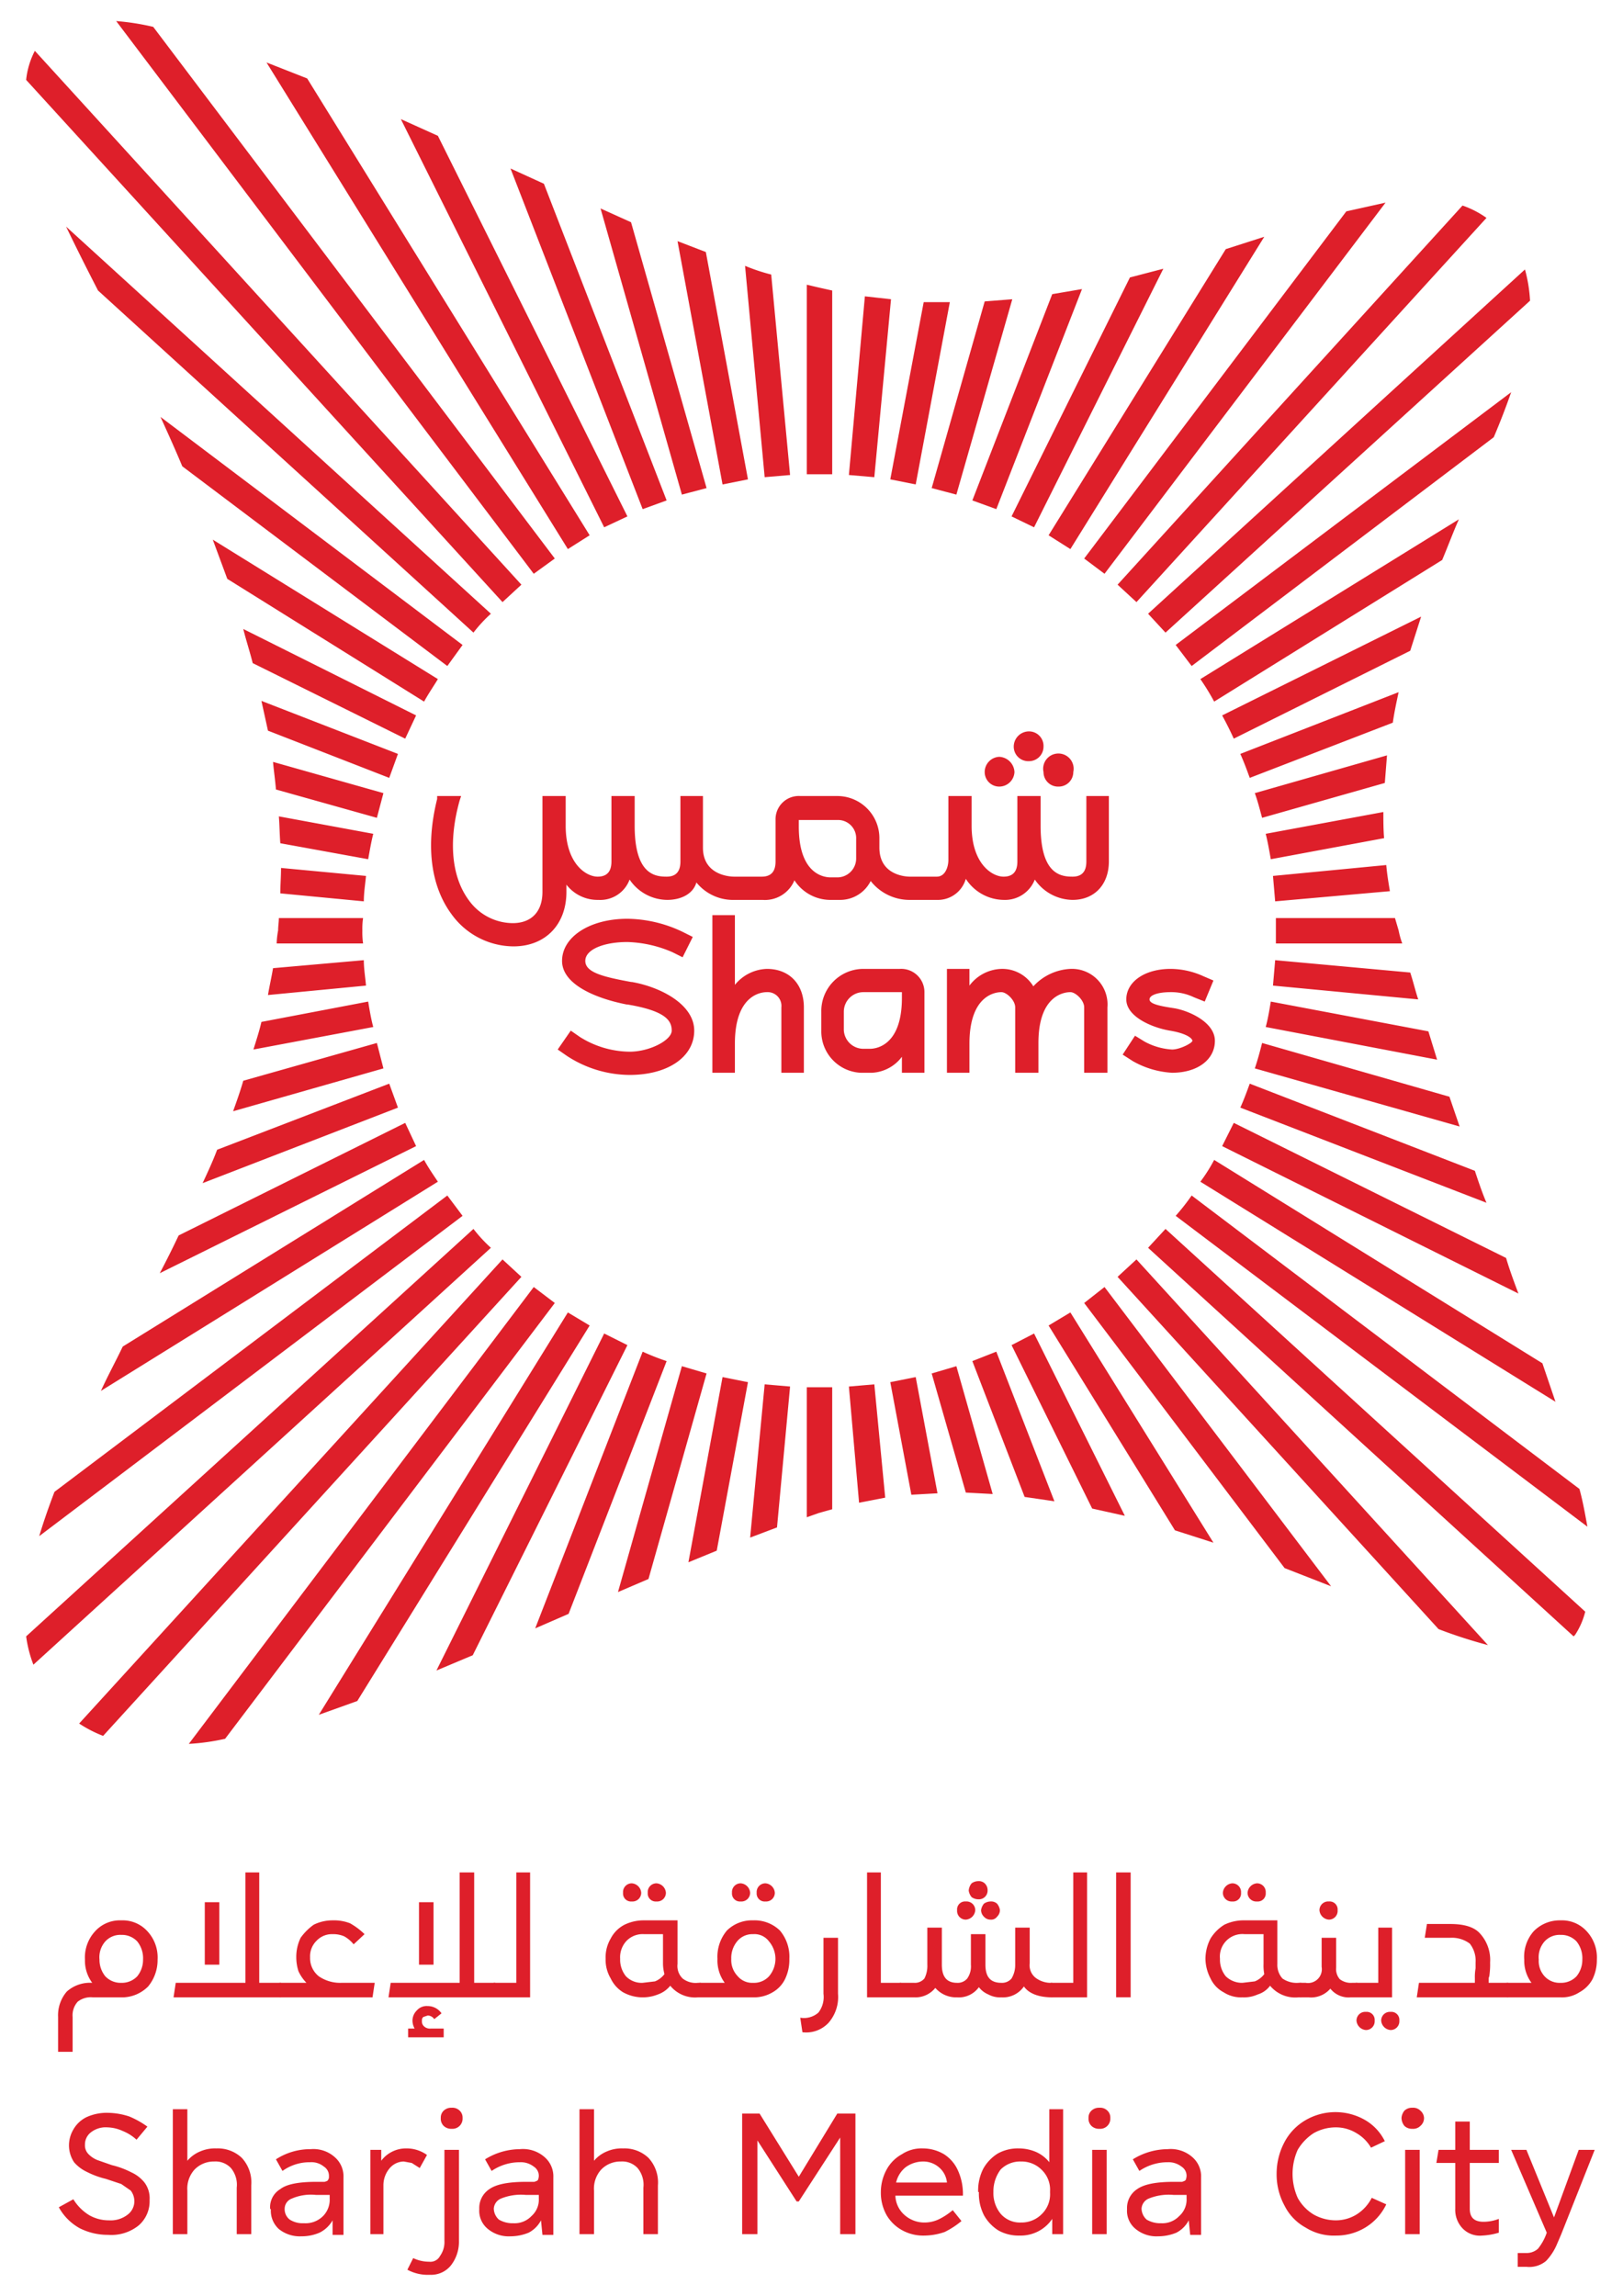 <svg id="Layer_1" data-name="Layer 1" xmlns="http://www.w3.org/2000/svg" xmlns:xlink="http://www.w3.org/1999/xlink" width="223.5" height="316.1" viewBox="0 0 223.5 316.1">
  <defs>
    <style>
      .cls-1 {
        fill: none;
      }

      .cls-2 {
        clip-path: url(#clip-path);
      }

      .cls-3 {
        fill: #de1f2a;
      }
    </style>
    <clipPath id="clip-path">
      <rect class="cls-1" x="-185.9" y="-262.9" width="595.3" height="841.89"/>
    </clipPath>
  </defs>
  <title>Sharjah Media City (Shams)</title>
  <g class="cls-2">
    <path class="cls-3" d="M131.7,68.1l7.7-26.9-3.8.3-7.3,25.7,3.4.9m-9-26.9-3.6-.4-2.2,24.6,3.5.3Zm3.4,25.5,4.7-25.1h-3.6L122.6,66l3.5.7m11.5,37.5a2.1,2.1,0,0,0-2,2.1,2,2,0,0,0,2,2,2.1,2.1,0,0,0,2.1-2,2.2,2.2,0,0,0-2.1-2.1m-.4-34.1L149,39.8l-4.1.7-11,28.4,3.3,1.2m-22.6-4.8V40l-1.8-.4-1.7-.4V65.3h3.5m27.1,39.5a2,2,0,0,0,2-2,2,2,0,0,0-2-2.1,2.1,2.1,0,0,0-2.1,2.1,2,2,0,0,0,2.1,2m4.1,3.5a2,2,0,0,0,2-2,2.1,2.1,0,1,0-4.1,0,2,2,0,0,0,2.1,2m-3.4-35.7L160.2,37l-4.6,1.2L139.3,71.1l3.1,1.5m10.1,75.1v-9a4.9,4.9,0,0,0-5.1-5.3,7.4,7.4,0,0,0-5.1,2.4,5,5,0,0,0-4.4-2.4,5.7,5.7,0,0,0-4.4,2.3v-2.3h-3.1v14.3h3.1v-4c0-6.8,3.7-7.1,4.4-7.1s1.9,1.1,1.9,2.1v9H143v-4.1c0-6.7,3.7-7,4.4-7s1.9,1.1,1.9,2.1v9ZM34.9,144.5l16.5-3.1c-.3-1.1-.5-2.3-.7-3.5L36,140.7c-.3,1.3-.7,2.5-1.1,3.8m2-7.5,13.5-1.3c-.1-1.2-.3-2.3-.3-3.5l-12.5,1.1c-.2,1.2-.5,2.5-.7,3.7m69.9-24.1v5.7c0,1-.3,2.1-1.9,2.1h-3.8c-.2,0-4.3,0-4.3-4v-7.1H93.7v9c0,1-.3,2.1-1.9,2.1s-4.4-.3-4.4-7v-4.1H84.2v9c0,1-.3,2.1-1.9,2.1s-4.4-1.8-4.4-7v-4.1H74.7v13.2c0,2.7-1.5,4.3-4.1,4.3a7.5,7.5,0,0,1-6-3.1c-2.4-3.2-2.9-8.1-1.3-13.8l.2-.6H60.2v.4c-1.6,6.4-.9,12,2,15.9a10.6,10.6,0,0,0,8.5,4.4c4.4,0,7.3-3,7.3-7.5v-1a5.4,5.4,0,0,0,4.4,2.1,4.3,4.3,0,0,0,4.3-2.8,6.3,6.3,0,0,0,5.2,2.8c1.7,0,3.5-.7,4-2.4a6.5,6.5,0,0,0,5.3,2.4h3.8a4.4,4.4,0,0,0,4.4-2.7,5.9,5.9,0,0,0,4.8,2.7h1.6a4.7,4.7,0,0,0,4.1-2.6,6.8,6.8,0,0,0,5.5,2.6H129a4,4,0,0,0,4-2.9,6.3,6.3,0,0,0,5.2,2.9,4.4,4.4,0,0,0,4.3-2.8,6.4,6.4,0,0,0,5.2,2.8c3,0,5-2.1,5-5.3v-9h-3.1v9c0,1-.3,2.1-1.9,2.1s-4.4-.3-4.4-7v-4.1h-3.2v9c0,1-.3,2.1-1.9,2.1s-4.4-1.8-4.4-7v-4.1h-3.2v8.8c0,.9-.4,2.3-1.6,2.3h-3.7c-.2,0-4.2,0-4.2-4v-1.3a5.8,5.8,0,0,0-5.8-5.8h-5.1a3.2,3.2,0,0,0-3.4,3.3m3.2,0h5.3a2.5,2.5,0,0,1,2.6,2.6v2.7a2.6,2.6,0,0,1-2.6,2.6h-.9c-.8,0-4.4-.3-4.4-7Zm-71.6-.5c.1,1.2.1,2.4.2,3.7l12.1,2.2c.2-1.1.4-2.3.7-3.5Zm12,8.2-11.7-1.1c0,1.2-.1,2.4-.1,3.5l11.5,1.1c0-1.2.2-2.4.3-3.5m97-45,26.7-43-5.3,1.7L144.4,73.7l3,1.9M86.7,144.8a13.1,13.1,0,0,1-6.8-2l-1.3-.9-1.8,2.6,1.3.9a15.9,15.9,0,0,0,8.6,2.6c5.3,0,8.9-2.5,8.9-6.1s-4.6-6-8.6-6.7h-.1c-3.8-.7-6.3-1.3-6.3-2.9s2.6-2.6,5.8-2.6a16.7,16.7,0,0,1,6.2,1.4l1.4.7,1.4-2.8-1.4-.7a18,18,0,0,0-7.6-1.8c-5.2,0-9,2.5-9,5.8s4.8,5.2,8.9,6h.1c5.4.9,6.1,2.3,6.1,3.6s-3,2.9-5.8,2.9M38.3,128.1a11,11,0,0,0-.2,1.8H50a10.9,10.9,0,0,1-.1-1.8,9.7,9.7,0,0,1,.1-1.7H38.4c0,.6-.1,1.1-.1,1.7m169.1,45.1-37.5-18.6-1.6,3.2,40.8,20.3c-.6-1.6-1.2-3.2-1.7-4.9m-13.2-39.3-18.6-1.7-.3,3.5,20,1.9c-.4-1.2-.7-2.5-1.1-3.7m-22.1-26.8,19.7-7.6c.2-1.4.5-2.8.8-4.2l-21.8,8.5c.5,1.1.9,2.2,1.3,3.3m20,19.3H175.7v3.5h17.4a12.1,12.1,0,0,1-.5-1.8l-.5-1.7m-1.4-18.6.3-3.8-18.2,5.2c.4,1.1.7,2.3,1,3.4Zm.7,14.9c-.2-1.2-.4-2.4-.5-3.6l-15.6,1.5.3,3.5Zm5.3,19.3L175,137.9c-.2,1.2-.4,2.4-.7,3.5l23.6,4.5-1.2-3.9m-34.8,25.4,56.7,42.8c-.3-1.6-.6-3.4-1.1-5.2l-53.4-40.4a30.1,30.1,0,0,1-2.2,2.8m-.5-22.9a9,9,0,0,1-3.8-1.1l-1.3-.8-1.7,2.6,1.4.9a12.3,12.3,0,0,0,5.4,1.6c3.5,0,5.9-1.8,5.9-4.4s-3.7-4.2-5.7-4.5-3.3-.6-3.3-1.2,1.2-1,2.9-1a7.2,7.2,0,0,1,3.2.7l1.5.6,1.2-2.9-1.4-.6a11,11,0,0,0-4.5-1c-3.6,0-6.1,1.8-6.1,4.2s3.6,3.9,6,4.3,3.1,1.1,3.1,1.4-1.7,1.2-2.8,1.2m12.9-29.7c.3,1.2.5,2.4.7,3.5l15.6-2.9c-.1-1.2-.1-2.4-.1-3.6ZM152.1,79l38.7-51.1-5.4,1.2L149.3,76.9l2.8,2.1m12,12.7,41.6-31.5c.9-2.1,1.7-4.2,2.4-6.2L161.9,88.8l2.2,2.9m-3.6-4.6,50.2-45.7a20.3,20.3,0,0,0-.7-4.3L158.1,84.5l2.4,2.6m4.8,75.6L214.2,193l-1.8-5.3-45.2-28a22,22,0,0,1-1.9,3m-8.8-79.8L204.7,30a12.9,12.9,0,0,0-3.3-1.7L153.9,80.5l2.6,2.4m46.6,78.3-31-12c-.4,1.1-.8,2.2-1.3,3.3l33.9,13.1c-.6-1.4-1.1-2.9-1.6-4.4m-29.3-17.6c-.3,1.2-.6,2.3-1,3.5l28.2,8-1.4-4.1Zm-121-34.4-15.2-4.3c.1,1.2.3,2.5.4,3.8l13.9,3.9.9-3.4m117.1-7.5,24.3-12.1,1.5-4.7L168.3,98.5c.6,1.1,1.1,2.1,1.6,3.2m-2.7-5.1,31.4-19.5c.8-1.9,1.5-3.8,2.3-5.6l-35.6,22a32.1,32.1,0,0,1,1.9,3.1m-33.3,90.8,7.2,18.7,4.1.6-8-20.6-3.3,1.3M94.8,215.1l3.9-1.6,4.3-23.2-3.5-.7Zm8.5-3.4,3.7-1.4,1.8-19.4-3.5-.3Zm-9.4-23.6-8.8,31.1,4.2-1.8,8-28.3-3.4-1m11.7-54.7a5.9,5.9,0,0,0-4.4,2.2V126H98.1v21.7h3.1v-4c0-6.8,3.7-7.1,4.4-7.1a1.9,1.9,0,0,1,2,2.1v9h3.1v-9c0-3.2-2-5.3-5.1-5.3m5.5,57.6v17.9l1.7-.6,1.8-.5V191h-3.5m-22.6-4.9L73.7,224.2l4.6-2,13.5-34.8a32.4,32.4,0,0,1-3.3-1.3m-15-8.9L26,240.1a30,30,0,0,0,5-.7l45.4-60-2.9-2.2m4.7,3.5L43.9,236.1l5.3-1.9,32-51.7-3-1.8m5,2.9L60.1,230l5-2.1,21.3-42.7-3.2-1.6M54.8,103.8,36,96.5l.9,4.1,16.7,6.5,1.2-3.3m99.1,72,44.2,48.5a66,66,0,0,0,6.8,2.2l-48.4-53.1-2.6,2.4m-9.5,6.7,17.4,28.2,5.3,1.7-19.7-31.7-3,1.8m4.9-3.1,27.6,36.5,6.4,2.5-31.2-41.2-2.8,2.2m8.8-7.6,58.6,53.5.2-.2a10.4,10.4,0,0,0,1.4-3.2l-57.8-52.7-2.4,2.6m-88.9,1.6L10.9,237.3a17.1,17.1,0,0,0,3.3,1.7l57.6-63.2-2.6-2.4m53.4,16.9,2.9,15.5,3.6-.2-3-16-3.5.7m16.7-5.1,11.1,22.5,4.5,1-12.5-25.1-3.1,1.6m-22.4,5.7,1.4,16,3.6-.7-1.5-15.6-3.5.3m11.4-1.8,4.7,16.4,3.7.2-5-17.6-3.4,1m-8.2-41.4a5.5,5.5,0,0,0,4.1-2.2v2.2h3.1v-11a3.2,3.2,0,0,0-3.4-3.3h-5a5.8,5.8,0,0,0-5.8,5.9v2.6a5.7,5.7,0,0,0,5.4,5.8Zm-3.9-5.8v-2.6a2.7,2.7,0,0,1,2.7-2.7h5.3v.8c0,6.7-3.7,7-4.4,7h-.9a2.7,2.7,0,0,1-2.7-2.6M63.7,88.8,22.1,57.4c1,2.2,2,4.4,3,6.8L61.6,91.7l2.1-2.9M29.3,74.3l2,5.4L58.4,96.6c.6-1.1,1.3-2.1,1.9-3.1ZM13.9,191.5l46.4-28.8c-.6-.9-1.3-1.9-1.9-3L16.9,185.4c-1,2.1-2.1,4.1-3,6.1m53.7-107L9.1,31.2c1.3,2.7,2.8,5.7,4.4,8.8L65.2,87.1a19.5,19.5,0,0,1,2.4-2.6M27.9,162.9l26.9-10.4-1.2-3.3-23.7,9.1c-.6,1.6-1.3,3.1-2,4.6M22,175.3l35.3-17.5-1.5-3.2L24.6,170.1c-.8,1.7-1.7,3.5-2.6,5.2m30.8-28.2-.9-3.5-18.4,5.2c-.4,1.4-.9,2.8-1.4,4.2Zm4.5-48.6L33.5,86.6c.4,1.6.9,3.1,1.3,4.7l21,10.4,1.5-3.2M5.4,211.5l58.3-44.1-2.1-2.8L7.5,205.4c-.8,2.1-1.5,4.1-2.1,6.1m81-140.4L60.3,18.7l-5.1-2.3,28,56.2,3.2-1.5m-5.2,2.6L42.3,10.8,36.7,8.6l41.5,67,3-1.9m-4.8,3.2L21.1,3.7A33.5,33.5,0,0,0,16,2.9L73.5,79l2.9-2.1m-4.6,3.6L4.8,7a11.1,11.1,0,0,0-1.2,4L69.2,82.9l2.6-2.4m-6.6,88.7L3.6,225.3a17.2,17.2,0,0,0,1,3.9l63-57.4a19.5,19.5,0,0,1-2.4-2.6m32.1-102L86.9,30.6l-4.2-1.9L93.9,68.1l3.4-.9M103,66,97.2,34.7l-3.9-1.5,6.2,33.5L103,66M91.8,68.9,74.9,25.3l-4.6-2.1L88.5,70.1l3.3-1.2m17-3.5-2.6-27.6a25.3,25.3,0,0,1-3.6-1.2l2.7,29.1,3.5-.3"/>
    <path class="cls-3" d="M12.7,273a5.1,5.1,0,0,1-1-3.2,5.3,5.3,0,0,1,1.4-3.9,4.6,4.6,0,0,1,3.6-1.5,4.6,4.6,0,0,1,3.6,1.5,5.3,5.3,0,0,1,1.4,3.9,5.7,5.7,0,0,1-1.3,3.7A5.1,5.1,0,0,1,17,275H12.8a2.9,2.9,0,0,0-2.1.6,2.8,2.8,0,0,0-.7,2.1v4.8H8v-4.8a5,5,0,0,1,1.2-3.5,4.8,4.8,0,0,1,3.5-1.2m4,0a2.9,2.9,0,0,0,2.2-.9,3.6,3.6,0,0,0,.8-2.3,3.7,3.7,0,0,0-.8-2.5,2.9,2.9,0,0,0-2.2-.9,2.8,2.8,0,0,0-2.2.9,3.3,3.3,0,0,0-.8,2.5,3.6,3.6,0,0,0,.8,2.3,2.9,2.9,0,0,0,2.2.9"/>
    <path class="cls-3" d="M24.2,273h9.6V257.8h1.9V273h3v2H23.9Zm4-11.1h2v8.6h-2Z"/>
    <path class="cls-3" d="M42.2,273a5.7,5.7,0,0,1-1.1-1.6,6.3,6.3,0,0,1-.3-1.9,6,6,0,0,1,.6-2.7,7.7,7.7,0,0,1,1.8-1.8,5.8,5.8,0,0,1,2.6-.6,6.1,6.1,0,0,1,2.4.4,9.5,9.5,0,0,1,2,1.5l-1.5,1.4a4.5,4.5,0,0,0-1.3-1.1,3.8,3.8,0,0,0-1.6-.3,2.9,2.9,0,0,0-2.2.9,3,3,0,0,0-.9,2.3,3.2,3.2,0,0,0,1.2,2.6,5.2,5.2,0,0,0,3.1.9h4.6l-.3,2H38.7a1,1,0,0,1-.7-.2,1.5,1.5,0,0,1-.2-.8,1.2,1.2,0,0,1,.2-.7c.1-.2.3-.3.7-.3Z"/>
    <path class="cls-3" d="M53.8,273h9.5V257.8h2V273h2.9v2H53.5Zm3.3,6.3a2.3,2.3,0,0,1-.3-1.1,2,2,0,0,1,.6-1.4,1.8,1.8,0,0,1,1.5-.6,2.3,2.3,0,0,1,1.9,1l-1,.8a1.1,1.1,0,0,0-.9-.5l-.6.2c-.2.2-.2.3-.2.6a.9.9,0,0,0,.3.7,1.2,1.2,0,0,0,.9.3h1.8v1.2H56.2v-1.2Zm.6-17.4h2v8.6h-2Z"/>
    <path class="cls-3" d="M67.4,274c0-.3,0-.6.2-.7a.6.6,0,0,1,.6-.3h2.9V257.8H73V275H68.2l-.6-.2c-.2-.2-.2-.4-.2-.8"/>
    <path class="cls-3" d="M83.4,269.7a5.1,5.1,0,0,1,.7-2.8A4.4,4.4,0,0,1,86,265a6,6,0,0,1,2.7-.6h4.6v6a2.4,2.4,0,0,0,.7,2,2.9,2.9,0,0,0,2.1.6h.4v2h-.4a4.4,4.4,0,0,1-3.8-1.6,3.8,3.8,0,0,1-1.7,1.2,5.6,5.6,0,0,1-4.8-.3,4.5,4.5,0,0,1-1.7-1.9,5,5,0,0,1-.7-2.7m5.1,3.3,1.7-.2a3.1,3.1,0,0,0,1.3-1,5.9,5.9,0,0,1-.2-1.4v-4.1H88.7a3.1,3.1,0,0,0-2.4.9,3.3,3.3,0,0,0-.9,2.5,3.6,3.6,0,0,0,.8,2.4,3,3,0,0,0,2.3.9M87,259.3a1.4,1.4,0,0,1,1.3,1.3,1.2,1.2,0,0,1-1.3,1.2,1.1,1.1,0,0,1-1.2-1.2,1.2,1.2,0,0,1,1.2-1.3m2.2,1.3a1.2,1.2,0,0,1,1.2-1.3,1.4,1.4,0,0,1,1.3,1.3,1.2,1.2,0,0,1-1.3,1.2,1.1,1.1,0,0,1-1.2-1.2"/>
    <path class="cls-3" d="M108.7,269.7a6.1,6.1,0,0,1-.6,2.8,4.2,4.2,0,0,1-1.7,1.8,5,5,0,0,1-2.7.7H96.5l-.7-.2a1.7,1.7,0,0,1-.1-.8c0-.3,0-.6.1-.7a.9.9,0,0,1,.7-.3h3.3a5.2,5.2,0,0,1-1-3.3,5.6,5.6,0,0,1,1.3-3.9,4.9,4.9,0,0,1,3.6-1.4,5,5,0,0,1,3.7,1.4,5.6,5.6,0,0,1,1.3,3.9m-5,3.3a2.8,2.8,0,0,0,2.2-.9,3.7,3.7,0,0,0,0-4.8,2.5,2.5,0,0,0-2.2-1,2.7,2.7,0,0,0-2.2,1,3.6,3.6,0,0,0-.8,2.4,3.2,3.2,0,0,0,.9,2.4,2.6,2.6,0,0,0,2.1.9M102,259.3a1.4,1.4,0,0,1,1.3,1.3,1.2,1.2,0,0,1-1.3,1.2,1.1,1.1,0,0,1-1.2-1.2,1.2,1.2,0,0,1,1.2-1.3m2.2,1.3a1.2,1.2,0,0,1,1.2-1.3,1.4,1.4,0,0,1,1.3,1.3,1.2,1.2,0,0,1-1.3,1.2,1.1,1.1,0,0,1-1.2-1.2"/>
    <path class="cls-3" d="M113.4,274.5v-7.7h2v7.7a5.4,5.4,0,0,1-1.3,4,4.2,4.2,0,0,1-3.6,1.3l-.3-2a3,3,0,0,0,2.5-.7,3.5,3.5,0,0,0,.7-2.6"/>
    <polygon class="cls-3" points="119.4 275 119.4 257.8 121.3 257.8 121.3 273 124.1 273 124.1 275 119.4 275"/>
    <path class="cls-3" d="M144.9,273v2c-1.8,0-3.2-.5-3.9-1.5a3.5,3.5,0,0,1-3.1,1.5,3.4,3.4,0,0,1-1.8-.4,3.2,3.2,0,0,1-1.3-1,3.4,3.4,0,0,1-3,1.4,3.8,3.8,0,0,1-3-1.3,3.5,3.5,0,0,1-2.9,1.3h-1.8l-.7-.2a1.7,1.7,0,0,1-.1-.8c0-.3,0-.6.1-.7a.9.9,0,0,1,.7-.3h1.8a1.7,1.7,0,0,0,1.4-.6,3.8,3.8,0,0,0,.4-1.9v-5.1h2v5.1c0,1.7.7,2.5,2.1,2.5a1.7,1.7,0,0,0,1.4-.6,2.9,2.9,0,0,0,.5-1.9v-4.2h2v4.2c0,1.7.7,2.5,2.2,2.5a1.7,1.7,0,0,0,1.4-.6,3.6,3.6,0,0,0,.5-1.9v-5.1h2v4.9a2.2,2.2,0,0,0,.8,2,3.5,3.5,0,0,0,2.3.7M133,261.8a1.2,1.2,0,0,1,1.3,1.2,1.4,1.4,0,0,1-1.3,1.3,1.2,1.2,0,0,1-1.2-1.3,1.1,1.1,0,0,1,1.2-1.2m.4-1.5a1.8,1.8,0,0,1,.4-1,1.6,1.6,0,0,1,.9-.3,1.2,1.2,0,0,1,.9.3,1.3,1.3,0,0,1,.4,1,1.2,1.2,0,0,1-1.3,1.2,1.6,1.6,0,0,1-.9-.3,1.8,1.8,0,0,1-.4-.9m3,1.5a1.2,1.2,0,0,1,.9.3,1.8,1.8,0,0,1,.4.9,1.3,1.3,0,0,1-.4.9,1,1,0,0,1-.9.4,1.2,1.2,0,0,1-.9-.4,1.3,1.3,0,0,1-.4-.9,1.8,1.8,0,0,1,.4-.9,1.6,1.6,0,0,1,.9-.3"/>
    <path class="cls-3" d="M144.1,274c0-.3,0-.6.2-.7a.6.6,0,0,1,.6-.3h2.9V257.8h1.9V275h-4.8a.8.8,0,0,1-.6-.2c-.2-.2-.2-.4-.2-.8"/>
    <rect class="cls-3" x="153.7" y="257.8" width="2" height="17.19"/>
    <path class="cls-3" d="M166,269.7a6.1,6.1,0,0,1,.7-2.8,5.8,5.8,0,0,1,1.9-1.9,6.1,6.1,0,0,1,2.8-.6h4.5v6a2.8,2.8,0,0,0,.7,2,3.4,3.4,0,0,0,2.2.6h.4v2h-.4a4.5,4.5,0,0,1-3.9-1.6,3.3,3.3,0,0,1-1.7,1.2,4.6,4.6,0,0,1-2.1.4,4.4,4.4,0,0,1-2.6-.7,4.1,4.1,0,0,1-1.8-1.9,6,6,0,0,1-.7-2.7m5.1,3.3,1.7-.2a3.1,3.1,0,0,0,1.3-1,6.1,6.1,0,0,1-.1-1.4v-4.1h-2.6a3.1,3.1,0,0,0-3.4,3.4,3.6,3.6,0,0,0,.8,2.4,3.2,3.2,0,0,0,2.3.9m-1.4-13.7a1.2,1.2,0,0,1,1.2,1.3,1.1,1.1,0,0,1-1.2,1.2,1.2,1.2,0,0,1-1.3-1.2,1.4,1.4,0,0,1,1.3-1.3m2.1,1.3a1.4,1.4,0,0,1,1.3-1.3,1.2,1.2,0,0,1,1.2,1.3,1.1,1.1,0,0,1-1.2,1.2,1.2,1.2,0,0,1-1.3-1.2"/>
    <path class="cls-3" d="M182,270.8v-4h2v4.1a2.1,2.1,0,0,0,.5,1.6,2.5,2.5,0,0,0,1.7.5h.7v2H186a3.2,3.2,0,0,1-2.8-1.2,3.5,3.5,0,0,1-3,1.2h-1a1,1,0,0,1-.7-.2,1.5,1.5,0,0,1-.2-.8,1.2,1.2,0,0,1,.2-.7c.1-.2.3-.3.7-.3h.6a1.9,1.9,0,0,0,2.2-2.2m-.3-7.8a1.2,1.2,0,0,1,1.3-1.2,1.1,1.1,0,0,1,1.2,1.2,1.2,1.2,0,0,1-1.2,1.3,1.4,1.4,0,0,1-1.3-1.3"/>
    <path class="cls-3" d="M189.8,273v-7.6h1.9V275h-4.8l-.7-.2a1.7,1.7,0,0,1-.1-.8c0-.3,0-.6.1-.7a.9.9,0,0,1,.7-.3Zm-1.7,4a1.1,1.1,0,0,1,1.2,1.2,1.2,1.2,0,0,1-1.2,1.3,1.4,1.4,0,0,1-1.3-1.3,1.2,1.2,0,0,1,1.3-1.2m2.1,1.2a1.2,1.2,0,0,1,1.3-1.2,1.1,1.1,0,0,1,1.2,1.2,1.2,1.2,0,0,1-1.2,1.3,1.4,1.4,0,0,1-1.3-1.3"/>
    <path class="cls-3" d="M195.4,273h7.7v-.7a6.6,6.6,0,0,1,.1-1.3v-.8a3.8,3.8,0,0,0-.8-2.6,4.1,4.1,0,0,0-2.7-.8h-3.5l.3-1.9h3.2c1.9,0,3.3.4,4.1,1.3a5.4,5.4,0,0,1,1.4,4,10.9,10.9,0,0,1-.1,1.8c0,.1-.1.3-.1.4v.6h2.7v2H195.1Z"/>
    <path class="cls-3" d="M219.9,269.8a6,6,0,0,1-.6,2.7,4.5,4.5,0,0,1-1.8,1.8,4.4,4.4,0,0,1-2.6.7h-7.2a1,1,0,0,1-.7-.2,1.5,1.5,0,0,1-.2-.8,1.2,1.2,0,0,1,.2-.7c.1-.2.3-.3.7-.3h3.2a5.1,5.1,0,0,1-1-3.2,5.3,5.3,0,0,1,1.3-3.9,5,5,0,0,1,3.7-1.5,4.6,4.6,0,0,1,3.6,1.5,5.3,5.3,0,0,1,1.4,3.9m-5,3.2a2.9,2.9,0,0,0,2.2-.9,3.6,3.6,0,0,0,.8-2.3,3.7,3.7,0,0,0-.8-2.5,2.9,2.9,0,0,0-2.2-.9,2.8,2.8,0,0,0-2.2.9,3.3,3.3,0,0,0-.8,2.5,3.1,3.1,0,0,0,.8,2.3,2.8,2.8,0,0,0,2.2.9"/>
    <path class="cls-3" d="M8.1,303.9l2-1.1a6.6,6.6,0,0,0,2.2,2.2,5.4,5.4,0,0,0,2.7.7,3.8,3.8,0,0,0,2.6-.8,2.3,2.3,0,0,0,.9-1.9,2.4,2.4,0,0,0-.5-1.4l-1.3-.9-2.1-.7a11.8,11.8,0,0,1-2.7-1,5.2,5.2,0,0,1-1.7-1.3,4.2,4.2,0,0,1-.7-2.3,4.3,4.3,0,0,1,.6-2.2,4.2,4.2,0,0,1,1.8-1.7,6.7,6.7,0,0,1,3-.6,9.8,9.8,0,0,1,2.9.5,12.3,12.3,0,0,1,2.5,1.4l-1.5,1.8a6.2,6.2,0,0,0-1.9-1.2,5.4,5.4,0,0,0-2.1-.5,3.3,3.3,0,0,0-2.3.7,2.1,2.1,0,0,0-.8,1.7,1.7,1.7,0,0,0,.5,1.3,3.6,3.6,0,0,0,1.2.8l2,.7a11.8,11.8,0,0,1,2.7,1,4.9,4.9,0,0,1,1.8,1.4,3.6,3.6,0,0,1,.7,2.4,4.4,4.4,0,0,1-1.5,3.5,6,6,0,0,1-4.2,1.3,8.6,8.6,0,0,1-3.9-.9,7.3,7.3,0,0,1-2.9-2.9"/>
    <path class="cls-3" d="M29.5,297.6a3.7,3.7,0,0,0-2.7,1.1,3.9,3.9,0,0,0-1,2.9v6h-2V290.4h2v7.1a4.6,4.6,0,0,1,1.8-1.3,5.1,5.1,0,0,1,2.2-.4,4.8,4.8,0,0,1,3.5,1.3,5,5,0,0,1,1.3,3.8v6.7h-2v-6.4a3.6,3.6,0,0,0-.8-2.7,2.9,2.9,0,0,0-2.3-.9"/>
    <path class="cls-3" d="M37.2,304.1a2.9,2.9,0,0,1,1.4-2.7c.9-.7,2.6-1,5-1h1.1c.3-.1.4-.1.5-.3s.1-.2.1-.5a1.5,1.5,0,0,0-.7-1.3,2.7,2.7,0,0,0-1.9-.6,6.4,6.4,0,0,0-3.8,1.2l-.9-1.6a8.7,8.7,0,0,1,4.8-1.4,4.4,4.4,0,0,1,3.3,1.1,3.5,3.5,0,0,1,1.2,2.8v7.9H45.8v-2a4.2,4.2,0,0,1-1.8,1.7,6.2,6.2,0,0,1-2.5.5,4.6,4.6,0,0,1-3.1-1,3.4,3.4,0,0,1-1.1-2.7m4.6,1.9a3.4,3.4,0,0,0,2.6-1,3.2,3.2,0,0,0,.9-2.4v-.5H43.5a6.6,6.6,0,0,0-3.3.5,1.5,1.5,0,0,0-1,1.4,1.8,1.8,0,0,0,.7,1.5,3.3,3.3,0,0,0,1.9.5"/>
    <path class="cls-3" d="M51,296h1.5v1.5a4.1,4.1,0,0,1,1.4-1.2,4.2,4.2,0,0,1,2-.5,4.8,4.8,0,0,1,2.9.9l-1,1.8-1.1-.7-1.1-.2a2.6,2.6,0,0,0-2,1,3.6,3.6,0,0,0-.8,2.3v6.7H51Z"/>
    <path class="cls-3" d="M56.1,312.5l.8-1.6a5.1,5.1,0,0,0,2.2.5,1.5,1.5,0,0,0,1.5-.8,3.3,3.3,0,0,0,.6-2.1V296h2v12.5a5.3,5.3,0,0,1-1.1,3.4,3.5,3.5,0,0,1-2.9,1.3,5.9,5.9,0,0,1-3.1-.7m4.6-20.9a1.3,1.3,0,0,1,.4-1,1.5,1.5,0,0,1,1.1-.4,1.4,1.4,0,0,1,1.1.4,1.3,1.3,0,0,1,.4,1,1.4,1.4,0,0,1-1.5,1.5,1.5,1.5,0,0,1-1.1-.4,1.4,1.4,0,0,1-.4-1.1"/>
    <path class="cls-3" d="M66,304.1a3.1,3.1,0,0,1,1.4-2.7c1-.7,2.7-1,5.1-1h1.1c.2-.1.4-.1.5-.3a2,2,0,0,0,.1-.5,1.5,1.5,0,0,0-.7-1.3,2.9,2.9,0,0,0-1.9-.6,6.9,6.9,0,0,0-3.9,1.2l-.9-1.6a9.2,9.2,0,0,1,4.8-1.4,4.5,4.5,0,0,1,3.4,1.1,3.5,3.5,0,0,1,1.2,2.8v7.9H74.7l-.2-2a4,4,0,0,1-1.7,1.7,6.6,6.6,0,0,1-2.5.5,4.5,4.5,0,0,1-3.1-1,3.2,3.2,0,0,1-1.2-2.7m4.7,1.9a3.2,3.2,0,0,0,2.5-1,3,3,0,0,0,1-2.4v-.5H72.4a7.3,7.3,0,0,0-3.4.5,1.6,1.6,0,0,0-1,1.4,2.1,2.1,0,0,0,.7,1.5,3.7,3.7,0,0,0,2,.5"/>
    <path class="cls-3" d="M85.5,297.6a3.7,3.7,0,0,0-2.7,1.1,3.9,3.9,0,0,0-1,2.9v6h-2V290.4h2v7.1a4.6,4.6,0,0,1,1.8-1.3,5.1,5.1,0,0,1,2.2-.4,4.8,4.8,0,0,1,3.5,1.3,5,5,0,0,1,1.3,3.8v6.7h-2v-6.4a3.6,3.6,0,0,0-.8-2.7,2.9,2.9,0,0,0-2.3-.9"/>
    <polygon class="cls-3" points="102.2 291 104.6 291 110 299.7 115.3 291 117.8 291 117.8 307.6 115.7 307.6 115.7 294.3 110 303.1 109.7 303.1 104.3 294.7 104.3 307.6 102.2 307.6 102.2 291"/>
    <path class="cls-3" d="M121.3,301.8a6.5,6.5,0,0,1,.8-3.1,5.3,5.3,0,0,1,2.1-2.1,4.9,4.9,0,0,1,2.9-.8,5.7,5.7,0,0,1,2.9.8,5.1,5.1,0,0,1,1.9,2.2,7.8,7.8,0,0,1,.7,3.5h-9.3a3.7,3.7,0,0,0,1.3,2.7,4.1,4.1,0,0,0,2.8,1,4.6,4.6,0,0,0,2-.5,9.4,9.4,0,0,0,1.8-1.2l1.2,1.5a11.4,11.4,0,0,1-2.3,1.5,8.7,8.7,0,0,1-2.8.5,6,6,0,0,1-3-.7,5.6,5.6,0,0,1-2.2-2.1,6.3,6.3,0,0,1-.8-3.2m9.1-1.3a3.1,3.1,0,0,0-1.1-2.1,3.3,3.3,0,0,0-2.2-.8,4.1,4.1,0,0,0-2.4.8,3.8,3.8,0,0,0-1.3,2.1Z"/>
    <path class="cls-3" d="M134.7,301.8a6.6,6.6,0,0,1,.7-3.2,5.8,5.8,0,0,1,2-2.1,5.7,5.7,0,0,1,2.9-.7,6,6,0,0,1,2.4.5,4.9,4.9,0,0,1,1.8,1.4v-7.3h1.9v17.2h-1.5v-2.1a5.2,5.2,0,0,1-1.9,1.7,5.3,5.3,0,0,1-2.6.6,5.7,5.7,0,0,1-2.9-.7,5.8,5.8,0,0,1-2-2.1,6.6,6.6,0,0,1-.7-3.2m5.8,4.2a3.9,3.9,0,0,0,2.8-1.1,3.8,3.8,0,0,0,1.2-3v-.2a3.8,3.8,0,0,0-1.2-3,3.9,3.9,0,0,0-2.8-1.1,3.8,3.8,0,0,0-2.8,1.1,5,5,0,0,0-1,3.1,4.5,4.5,0,0,0,1,3,3.5,3.5,0,0,0,2.8,1.2"/>
    <path class="cls-3" d="M149.9,291.6a1.3,1.3,0,0,1,.4-1,1.5,1.5,0,0,1,1.1-.4,1.4,1.4,0,0,1,1.1.4,1.3,1.3,0,0,1,.4,1,1.4,1.4,0,0,1-1.5,1.5,1.5,1.5,0,0,1-1.1-.4,1.4,1.4,0,0,1-.4-1.1m.5,4.4h2v11.6h-2Z"/>
    <path class="cls-3" d="M155.2,304.1a3.1,3.1,0,0,1,1.4-2.7c1-.7,2.7-1,5.1-1h1.1c.2-.1.4-.1.5-.3a2,2,0,0,0,.1-.5,1.5,1.5,0,0,0-.7-1.3,2.9,2.9,0,0,0-1.9-.6,6.9,6.9,0,0,0-3.9,1.2l-.9-1.6a9.2,9.2,0,0,1,4.8-1.4,4.5,4.5,0,0,1,3.4,1.1,3.5,3.5,0,0,1,1.2,2.8v7.9h-1.5l-.2-2a4,4,0,0,1-1.7,1.7,6.6,6.6,0,0,1-2.5.5,4.5,4.5,0,0,1-3.1-1,3.2,3.2,0,0,1-1.2-2.7m4.7,1.9a3.2,3.2,0,0,0,2.5-1,3,3,0,0,0,1-2.4v-.5h-1.8a7.3,7.3,0,0,0-3.4.5,1.6,1.6,0,0,0-1,1.4,2.1,2.1,0,0,0,.7,1.5,3.7,3.7,0,0,0,2,.5"/>
    <path class="cls-3" d="M175.8,299.3a9.3,9.3,0,0,1,1.1-4.4,7.6,7.6,0,0,1,2.9-3,8.2,8.2,0,0,1,8.2,0,6.9,6.9,0,0,1,2.7,2.9l-1.9.9a5.5,5.5,0,0,0-2-2,5.4,5.4,0,0,0-2.8-.8,6.2,6.2,0,0,0-3.1.8,6.9,6.9,0,0,0-2.2,2.3,8.1,8.1,0,0,0,0,6.6,6.1,6.1,0,0,0,2.2,2.3,6.2,6.2,0,0,0,3.1.8,5.4,5.4,0,0,0,2.8-.8,5.8,5.8,0,0,0,2.1-2.3l2,.9a7.5,7.5,0,0,1-2.9,3.2,7.7,7.7,0,0,1-4,1.1,7.3,7.3,0,0,1-4.2-1.1,7,7,0,0,1-2.9-3,9,9,0,0,1-1.1-4.4"/>
    <path class="cls-3" d="M193,291.6a1.8,1.8,0,0,1,.4-1,1.5,1.5,0,0,1,1.1-.4,1.4,1.4,0,0,1,1.1.4,1.4,1.4,0,0,1,.5,1,1.4,1.4,0,0,1-.5,1.1,1.4,1.4,0,0,1-1.1.4,1.5,1.5,0,0,1-1.1-.4,1.8,1.8,0,0,1-.4-1.1m.5,4.4h2v11.6h-2Z"/>
    <path class="cls-3" d="M200.4,304.1v-6.3h-2.6l.3-1.8h2.3v-3.9h2V296h4v1.8h-4v6.3c0,1.2.6,1.8,1.9,1.8a5.9,5.9,0,0,0,2.1-.4v1.9a9.3,9.3,0,0,1-2.3.4,3.3,3.3,0,0,1-2.7-1,3.7,3.7,0,0,1-1-2.7"/>
    <path class="cls-3" d="M210.2,310.2a2.3,2.3,0,0,0,1.6-.6,7.2,7.2,0,0,0,1.2-2.2L208.1,296h2.1l3.8,9.3,3.4-9.3h2.2L215,307.6l-.6,1.4a7.6,7.6,0,0,1-1.5,2.3,3.6,3.6,0,0,1-2.7.8H209v-1.9h1.2"/>
  </g>
</svg>
